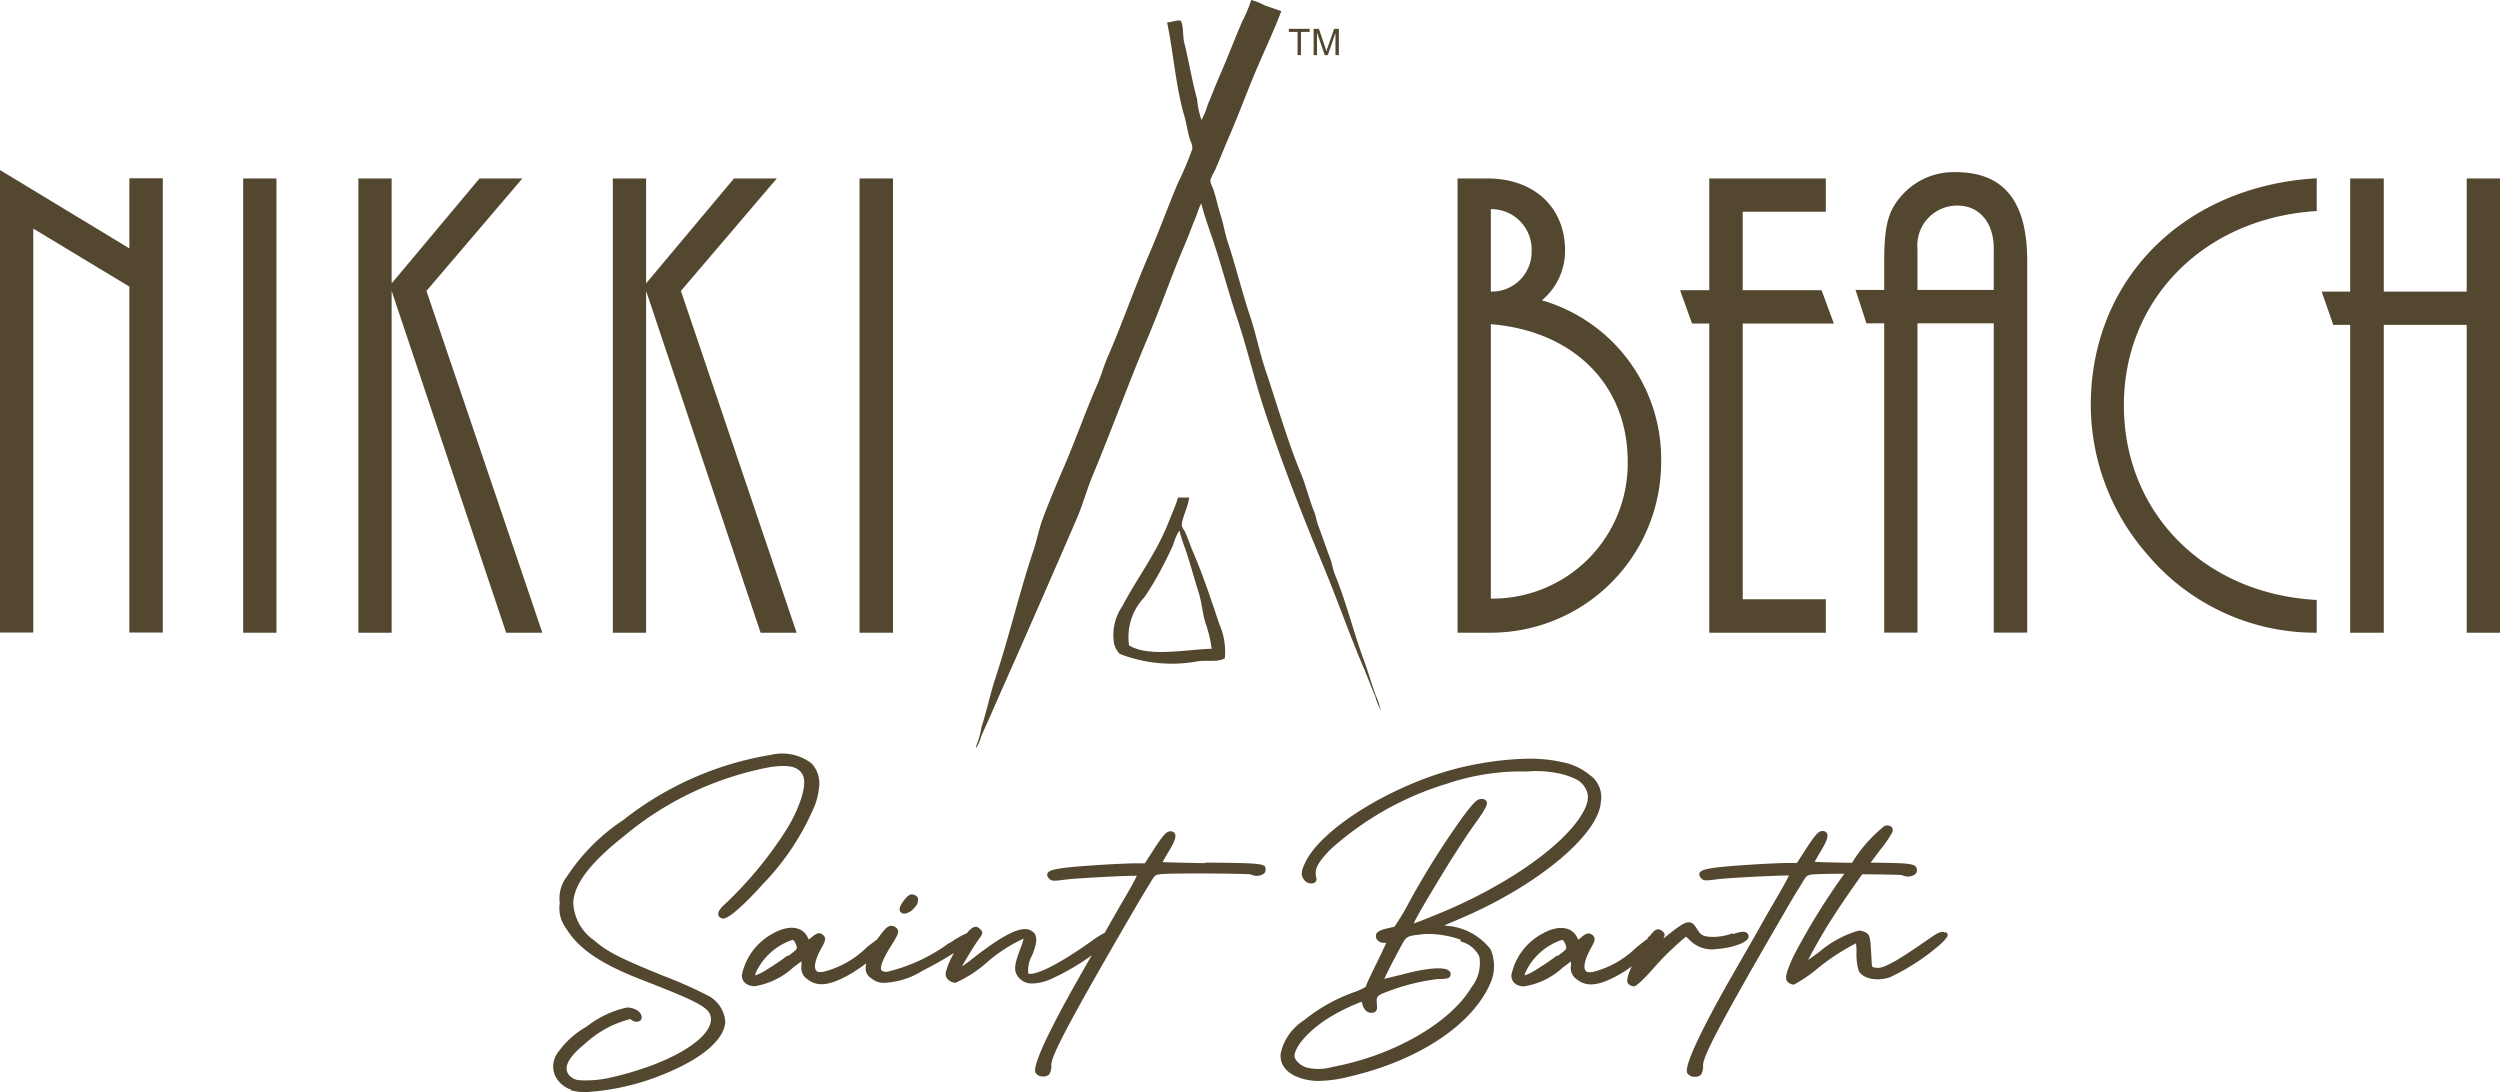 <?xml version="1.0" encoding="UTF-8"?><svg xmlns="http://www.w3.org/2000/svg" width="146.498" height="64" viewBox="0 0 146.498 64">
  <g id="_01_NEW_Nikki_Teepee_Beach__Logo_Saint_Barth" data-name="01_NEW Nikki_Teepee_Beach__Logo_Saint Barth" transform="translate(-4.58 -7.31)">
    <path id="Path_396" data-name="Path 396" d="M12.16,21.53,4.58,16.94v27.1H6.53V20.37l5.63,3.4V44.04h1.96V17.42H12.16Z" transform="translate(0 0.335)" fill="#534730"/>
    <rect id="Rectangle_1271" data-name="Rectangle 1271" width="1.95" height="26.62" transform="translate(18.83 17.767)" fill="#534730"/>
    <path id="Path_397" data-name="Path 397" d="M29.57,24.01l5.62-6.59H32.68l-5.15,6.15V17.42H25.58V44.04h1.95V24.01l6.71,20.03h2.12Z" transform="translate(0 0.347)" fill="#534730"/>
    <path id="Path_398" data-name="Path 398" d="M41.69,24.01,48.4,44.04h2.11L43.73,24.01l5.62-6.59H46.84l-5.15,6.15V17.42H39.74V44.04h1.95Z" transform="translate(0.751 0.347)" fill="#534730"/>
    <rect id="Rectangle_1272" data-name="Rectangle 1272" width="1.96" height="26.62" transform="translate(54.949 17.767)" fill="#534730"/>
    <path id="Path_399" data-name="Path 399" d="M100.12,34.02a9.687,9.687,0,0,0-6.99-9.46,3.757,3.757,0,0,0,1.36-2.91c0-2.56-1.84-4.23-4.55-4.23H88.19V44.04h1.96A10,10,0,0,0,100.12,34.02Zm-9.98-14.8a2.361,2.361,0,0,1,2.39,2.43,2.334,2.334,0,0,1-2.39,2.4Zm0,6.74c4.86.4,8.02,3.55,8.02,8.06a7.918,7.918,0,0,1-8.02,8.02Z" transform="translate(1.802 0.347)" fill="#534730"/>
    <path id="Path_400" data-name="Path 400" d="M102.71,25.92V44.04h6.83V42.08h-4.87V25.92h5.34l-.72-1.95h-4.62v-4.6h4.87V17.42h-6.83v6.55H101l.7,1.95Z" transform="translate(2.032 0.347)" fill="#534730"/>
    <path id="Path_401" data-name="Path 401" d="M116.92,17.06a4.05,4.05,0,0,0-3.11,1.31c-.84.92-1.08,1.75-1.08,4v1.59h-1.68l.64,1.96h1.04V44.04h1.95V25.92h4.47V44.04h1.96V22.25C121.11,18.78,119.75,17.06,116.92,17.06Zm2.23,6.9h-4.47v-2.4a2.333,2.333,0,0,1,2.35-2.54c1.28,0,2.12,1,2.12,2.51Z" transform="translate(2.262 0.338)" fill="#534730"/>
    <path id="Path_402" data-name="Path 402" d="M124.26,30.71a13.345,13.345,0,0,0,3.31,8.74,12.883,12.883,0,0,0,9.93,4.59V42.12c-6.58-.35-11.3-5.1-11.3-11.41,0-6.22,4.71-10.98,11.3-11.38V17.41C129.72,17.86,124.26,23.33,124.26,30.71Z" transform="translate(2.838 0.347)" fill="#534730"/>
    <path id="Path_403" data-name="Path 403" d="M146.29,17.42v6.63h-4.86V17.42h-1.97v6.63h-1.67l.68,1.95h.99V44.04h1.97V26h4.86V44.04h1.95V17.42Z" transform="translate(2.838 0.347)" fill="#534730"/>
    <path id="Path_404" data-name="Path 404" d="M61.32,49.19c.61-1.4,1.24-2.8,1.86-4.21,1.06-2.41,2.13-4.86,3.18-7.29.36-.83.58-1.68.93-2.52,1.09-2.62,2.08-5.35,3.18-7.96.78-1.83,1.42-3.7,2.19-5.5.26-.61.48-1.23.73-1.82a3.256,3.256,0,0,1,.23-.6.239.239,0,0,1,.03-.07c.19.77.48,1.55.73,2.29.49,1.48.88,2.97,1.36,4.41.61,1.82,1.02,3.64,1.63,5.47,1.03,3.1,2.22,6.16,3.45,9.12.81,1.96,1.5,3.94,2.32,5.87.25.58.46,1.17.7,1.72a3.44,3.44,0,0,0,.3.76v.07h.03a4.65,4.65,0,0,0-.3-.89c-.24-.66-.43-1.33-.66-1.96-.63-1.69-1.05-3.46-1.73-5.11-.12-.3-.15-.59-.26-.89-.24-.65-.49-1.37-.73-2.02-.1-.27-.12-.52-.23-.79-.29-.7-.46-1.47-.76-2.19-.8-1.94-1.4-4.05-2.09-6.1-.35-1.05-.54-2.06-.89-3.12-.48-1.43-.85-2.97-1.33-4.41-.17-.52-.23-1.01-.4-1.52-.16-.48-.26-1.01-.43-1.52-.04-.14-.22-.41-.16-.6a5.2,5.2,0,0,1,.26-.53c.3-.69.57-1.39.86-2.05.6-1.39,1.09-2.76,1.69-4.14.44-1.02.93-2.06,1.33-3.12-.33-.14-.65-.22-1-.36a3.441,3.441,0,0,0-.76-.3,8.352,8.352,0,0,1-.53,1.26c-.45,1.04-.85,2.1-1.29,3.11-.26.59-.48,1.19-.73,1.76a4.471,4.471,0,0,1-.36.89v.03a4.967,4.967,0,0,1-.26-1.22c-.3-1.08-.48-2.23-.76-3.35-.09-.35-.03-.98-.2-1.26-.16-.07-.57.08-.8.1.38,1.82.5,3.71,1,5.44.13.44.19.92.33,1.39.05.15.2.41.13.63a18.712,18.712,0,0,1-.83,1.95c-.58,1.38-1.08,2.77-1.66,4.11-.89,2.05-1.61,4.15-2.49,6.17-.23.54-.36,1.06-.6,1.59-.69,1.58-1.26,3.23-1.96,4.84-.42.98-.85,1.99-1.23,3.02-.22.61-.32,1.2-.53,1.82-.81,2.41-1.41,5-2.22,7.45-.32.97-.52,1.97-.83,2.92a4.226,4.226,0,0,1-.3,1.06v.13a2.955,2.955,0,0,0,.3-.7C60.94,50.04,61.13,49.63,61.32,49.19Z" transform="translate(1.322)" fill="#534730"/>
    <path id="Path_405" data-name="Path 405" d="M72.29,35.8c-.06.17-.11.33-.17.5-.19.45-.36.9-.56,1.36-.71,1.63-1.72,2.95-2.52,4.48a3.026,3.026,0,0,0-.5,2.22,1.352,1.352,0,0,0,.33.6,8.388,8.388,0,0,0,4.44.46c.59-.13,1.28.06,1.72-.2a3.958,3.958,0,0,0-.33-2.02c-.49-1.48-.94-2.83-1.53-4.21-.16-.37-.29-.77-.46-1.16-.04-.09-.2-.29-.2-.4.01-.46.38-1.1.43-1.63h-.65Zm.44,3.05c.28.84.5,1.67.76,2.49.19.59.22,1.18.4,1.79a7.44,7.44,0,0,1,.37,1.53c-1.47.04-3.72.51-4.84-.2a3.367,3.367,0,0,1,.9-2.82,16.847,16.847,0,0,0,1.06-1.79c.22-.42.44-.86.63-1.29a3.125,3.125,0,0,1,.33-.79l.03-.03A10.269,10.269,0,0,0,72.73,38.85Z" transform="translate(1.323 0.666)" fill="#534730"/>
    <path id="Path_406" data-name="Path 406" d="M79.14,10.54h.2V9.18h.51V9H78.63v.18h.51Z" transform="translate(1.476)" fill="#534730"/>
    <path id="Path_407" data-name="Path 407" d="M80.25,9.22l.45,1.32h.18l.45-1.29v1.29h.2V9h-.28l-.37,1.07a1.68,1.68,0,0,0-.08.25c-.02-.05-.04-.13-.07-.23L80.36,9h-.31v1.54h.2Z" transform="translate(1.507)" fill="#534730"/>
    <path id="Path_408" data-name="Path 408" d="M45.36,64.41a26.087,26.087,0,0,0-2.64-1.17c-2.56-1.04-3.24-1.39-4.02-2.06a2.841,2.841,0,0,1-1.23-2.17c.02-1.09.95-2.34,2.93-3.91a18.759,18.759,0,0,1,8.61-4.08c.96-.13,1.45-.06,1.75.24.35.35.28.9.06,1.62a8.516,8.516,0,0,1-.88,1.84,22.639,22.639,0,0,1-3.54,4.29c-.33.29-.46.5-.43.67.01.07.07.16.22.21.44.16,2.18-1.78,2.38-2a14.9,14.9,0,0,0,3.04-4.59,3.751,3.751,0,0,0,.25-1,1.735,1.735,0,0,0-.42-1.49,2.813,2.813,0,0,0-2.36-.51,18.9,18.9,0,0,0-8.69,3.83,11.576,11.576,0,0,0-3.29,3.3,2.085,2.085,0,0,0-.42,1.56,1.952,1.952,0,0,0,.37,1.48c.74,1.21,2.03,2.08,4.42,3.01,3.53,1.37,4.07,1.68,4.07,2.33-.03,1.22-2.62,2.7-6.05,3.44a6.361,6.361,0,0,1-1.24.13c-.58,0-.67-.03-.86-.17a.628.628,0,0,1-.31-.52c-.01-.38.35-.87,1.07-1.45a6.07,6.07,0,0,1,2.65-1.45.108.108,0,0,1,.07.03.421.421,0,0,0,.44.1.231.231,0,0,0,.17-.22c0-.33-.39-.59-.88-.59a5.9,5.9,0,0,0-2.35,1.12,5.127,5.127,0,0,0-1.76,1.63,1.359,1.359,0,0,0-.08,1.25,1.593,1.593,0,0,0,.95.82l-.03.03.18.04a3.032,3.032,0,0,0,.66.07,14.3,14.3,0,0,0,4.72-1.1c2.16-.9,3.39-1.96,3.49-2.99A1.872,1.872,0,0,0,45.36,64.41Z" transform="translate(0.703 1.24)" fill="#534730"/>
    <path id="Path_409" data-name="Path 409" d="M56.51,59.61h.04a.89.89,0,0,0,.6-.37.583.583,0,0,0,.19-.54c-.03-.08-.11-.18-.33-.22-.2-.04-.46.31-.54.42-.12.17-.25.4-.19.54A.286.286,0,0,0,56.51,59.61Z" transform="translate(1.029 1.24)" fill="#534730"/>
    <path id="Path_410" data-name="Path 410" d="M74.35,56.62h-.24l.02.03c-.75-.01-2.07-.04-2.49-.06.07-.13.2-.36.37-.64.35-.58.45-.88.34-1.05a.308.308,0,0,0-.34-.1c-.17.03-.37.26-.85.99l-.56.87h-.48c-.88,0-3.44.16-4.28.27-.65.09-.89.17-.95.33a.263.263,0,0,0,.08.27c.15.19.3.17.93.09.79-.1,3.63-.24,4.23-.23-.06.14-.21.43-.44.83l-.23.4c-.31.53-.72,1.24-1.01,1.76-.06.1-.13.22-.2.35a5.472,5.472,0,0,0-.72.45c-2.23,1.59-3.4,2.05-3.76,1.94a1.823,1.823,0,0,1,.22-1.06c.27-.67.38-1.16.02-1.41-.51-.39-1.51.05-3.37,1.49-.38.3-.61.47-.75.56.21-.4.69-1.18.97-1.58.24-.32.3-.43.07-.62a.325.325,0,0,0-.42-.07,1.193,1.193,0,0,0-.33.32,5.263,5.263,0,0,0-.89.5l-.29.16h.02a10.055,10.055,0,0,1-3.54,1.61c-.17,0-.28-.04-.32-.11-.14-.26.39-1.13.57-1.41.39-.63.51-.84.34-1.02a.448.448,0,0,0-.32-.16c-.2,0-.4.18-.74.67l-.06.04.02.01a.423.423,0,0,1-.05.07l-.41.31-.2.16a5.57,5.57,0,0,1-2.56,1.44c-.32.03-.35,0-.42-.09-.14-.2-.03-.67.3-1.27.22-.4.32-.59.15-.77-.24-.24-.44-.12-.7.1l-.17.14-.08-.16c-.31-.61-1.1-.72-2-.21a3.578,3.578,0,0,0-1.84,2.43.588.588,0,0,0,.28.55.888.888,0,0,0,.47.12A4.36,4.36,0,0,0,50,62.76l.48-.36v.25a.79.79,0,0,0,.36.81c.58.46,1.31.37,2.52-.32.27-.16.59-.38.92-.62a1.112,1.112,0,0,0-.04.29.659.659,0,0,0,.34.59,1.085,1.085,0,0,0,.82.26,4.631,4.631,0,0,0,2.18-.71,21.05,21.05,0,0,0,1.84-1.04A4.555,4.555,0,0,0,58.95,63a.454.454,0,0,0,.14.49.665.665,0,0,0,.42.17,7.436,7.436,0,0,0,1.98-1.32,9.023,9.023,0,0,1,2.01-1.27,4.139,4.139,0,0,1-.17.53c-.34.9-.43,1.28-.21,1.63a.989.989,0,0,0,.91.47,2.966,2.966,0,0,0,1.16-.3,13.638,13.638,0,0,0,2.3-1.35c-.28.48-.56.98-.81,1.42-.66,1.16-2.8,4.98-2.48,5.47a.49.49,0,0,0,.39.21h.06a.459.459,0,0,0,.36-.14.977.977,0,0,0,.11-.53c0-.5.78-2.1,4.87-9.13.29-.5.7-1.18.89-1.48.29-.51.33-.53.6-.57.67-.08,5.12-.04,5.33.01a.74.74,0,0,0,.65.02c.16-.07.2-.16.21-.23a.357.357,0,0,0-.05-.28C77.41,56.67,76.9,56.64,74.35,56.62ZM49.66,62.06l-.05.04c-.32.25-.82.58-1.18.8a3.484,3.484,0,0,1-.65.33.31.31,0,0,1,.01-.13,3.632,3.632,0,0,1,2.15-1.95.155.155,0,0,1,.08.02l.02.02a1.042,1.042,0,0,1,.14.29c.06.2.06.21-.48.61Z" transform="translate(1.066 1.24)" fill="#534730"/>
    <path id="Path_411" data-name="Path 411" d="M87.7,60.32c-.06-.01-.1-.01-.15-.02.13-.06.36-.16.74-.32,4.59-1.91,8.29-4.95,8.43-6.91a1.606,1.606,0,0,0-.52-1.49l-.06-.04a3.672,3.672,0,0,0-1.73-.82,8.692,8.692,0,0,0-2.05-.19,18.731,18.731,0,0,0-4.26.62c-3.74,1-7.71,3.47-8.67,5.4-.25.49-.34.81-.07,1.11a.516.516,0,0,0,.56.15.245.245,0,0,0,.13-.29c-.12-.52.02-.82.81-1.66a17.978,17.978,0,0,1,6.89-3.88,13.548,13.548,0,0,1,4.64-.7,6.381,6.381,0,0,1,2.16.18c.75.23,1.04.41,1.26.79.25.42.19.88-.19,1.52-1.12,1.89-4.49,4.24-8.4,5.84-.72.3-1.26.51-1.46.57.11-.29.7-1.29,1.56-2.71.63-1.05,1.53-2.44,1.96-3.04.67-.92.83-1.22.74-1.41a.314.314,0,0,0-.31-.13c-.24,0-.42.19-.97.9a47.849,47.849,0,0,0-3.25,5.14,13.746,13.746,0,0,1-.86,1.44c-.05.02-.16.04-.29.07-.08.02-.16.04-.25.06-.02,0-.47.12-.53.3a.341.341,0,0,0,.03.31.51.51,0,0,0,.44.21.375.375,0,0,1,.11.01c-.08.18-.3.66-.58,1.22-.02.05-.55,1.1-.62,1.35a3.924,3.924,0,0,1-.73.33,9.937,9.937,0,0,0-2.89,1.63,3.1,3.1,0,0,0-1.36,1.93c-.09.79.52,1.37,1.62,1.57a3.1,3.1,0,0,0,.63.05,7.644,7.644,0,0,0,1.73-.24c4.11-.95,7.3-3.07,8.33-5.54a2.469,2.469,0,0,0-.01-1.93A3.588,3.588,0,0,0,87.7,60.32Zm-8.17,8.32c-.42-.11-.76-.46-.76-.68,0-.62,1.02-1.69,2.27-2.4a11.706,11.706,0,0,1,1.66-.79.764.764,0,0,1,.05.16c.1.36.34.54.63.48.24-.05.24-.25.22-.46-.05-.49-.03-.54.71-.81a12.25,12.25,0,0,1,2.88-.7c.46,0,.67-.02.72-.21a.251.251,0,0,0-.07-.26c-.32-.32-1.65-.1-2.78.21l-.34.08c-.27.07-.53.13-.69.17.18-.4.71-1.43,1.03-2,.25-.48.33-.52,1.12-.6a1.714,1.714,0,0,1,.41-.03,5.691,5.691,0,0,1,1.92.34l-.03.08.09.04a1.625,1.625,0,0,1,1.03.87,2.266,2.266,0,0,1-.46,1.79c-1.23,2.09-4.58,4.01-8.14,4.67A2.972,2.972,0,0,1,79.53,68.64Z" transform="translate(1.668 1.24)" fill="#534730"/>
    <path id="Path_412" data-name="Path 412" d="M101.71,61.17a1.826,1.826,0,0,0,1.59.51,4.478,4.478,0,0,0,1.44-.33c.27-.14.41-.26.41-.39a.253.253,0,0,0-.11-.23c-.14-.1-.37-.07-.81.08l-.03-.05-.08.03a3.163,3.163,0,0,1-1.07.18c-.62,0-.72-.15-.91-.44-.14-.24-.26-.38-.43-.41-.26-.04-.55.16-1.18.65-.11.09-.25.2-.38.3.11-.21.11-.3-.05-.43a.358.358,0,0,0-.29-.11c-.13.02-.27.14-.46.4l-.14.1.05.03h0c-.14.1-.31.23-.5.38l-.19.15a5.57,5.57,0,0,1-2.56,1.44c-.32.03-.35,0-.42-.09-.14-.2-.03-.67.3-1.27.22-.4.32-.59.15-.77-.24-.24-.44-.12-.7.1l-.17.14-.08-.16c-.31-.61-1.1-.72-2-.21a3.578,3.578,0,0,0-1.84,2.43.588.588,0,0,0,.28.55.888.888,0,0,0,.47.12,4.36,4.36,0,0,0,2.26-1.1l.48-.36v.25a.79.79,0,0,0,.36.81c.58.46,1.31.37,2.52-.32a6.875,6.875,0,0,0,.69-.46c-.4.83-.25.98-.2,1.04a.5.5,0,0,0,.32.14c.19,0,.91-.79,1.05-.95a16.9,16.9,0,0,1,2-1.96A2.052,2.052,0,0,1,101.71,61.17Zm-7.79.89-.05.04c-.32.25-.82.58-1.18.8a3.484,3.484,0,0,1-.65.33.31.31,0,0,1,.01-.13,3.632,3.632,0,0,1,2.15-1.95.155.155,0,0,1,.08.02l.02.02a.829.829,0,0,1,.14.29c.06.2.06.21-.48.61Z" transform="translate(1.896 1.24)" fill="#534730"/>
    <path id="Path_413" data-name="Path 413" d="M116.47,60.68l-.05.05a.2.2,0,0,0-.08-.04c-.13-.04-.29.03-.49.15-.09.05-.32.21-.64.43-.58.4-1.38.94-1.81,1.17-.57.3-.76.37-1.01.34s-.25-.02-.27-.33l-.03-.57c-.05-.86-.08-1.02-.3-1.16a1.018,1.018,0,0,0-.42-.12,6.189,6.189,0,0,0-2.33,1.26c-.27.2-.49.36-.64.46.23-.46.83-1.54,1.35-2.35.54-.85,1.18-1.78,1.82-2.67,1.16.01,2.23.03,2.33.05a.74.74,0,0,0,.65.02c.16-.07.2-.16.21-.23a.357.357,0,0,0-.05-.28c-.16-.19-.62-.22-2.65-.24.18-.24.36-.48.53-.71a6.71,6.71,0,0,0,.75-1.09.3.3,0,0,0-.07-.31.419.419,0,0,0-.41-.03,8.316,8.316,0,0,0-1.89,2.15c-.76-.01-1.83-.03-2.19-.06.07-.13.2-.36.37-.64.35-.58.45-.88.34-1.05a.308.308,0,0,0-.34-.1c-.17.03-.37.26-.85.99l-.56.87h-.48c-.88,0-3.44.16-4.28.27-.65.09-.89.17-.95.33a.263.263,0,0,0,.08.27c.15.19.3.17.93.09.79-.1,3.63-.23,4.23-.23-.06.14-.21.43-.44.83l-.23.4c-.31.53-.72,1.24-1.01,1.76-.19.34-.48.85-.81,1.42s-.68,1.19-.98,1.71c-.66,1.16-2.8,4.98-2.48,5.47a.49.49,0,0,0,.39.21h.06a.459.459,0,0,0,.36-.14.958.958,0,0,0,.11-.53c0-.5.78-2.1,4.87-9.13.29-.51.7-1.19.89-1.48.29-.51.33-.53.6-.57.25-.03,1.03-.05,1.92-.05a39.025,39.025,0,0,0-3,4.87c-.43.98-.52,1.27-.3,1.49a.578.578,0,0,0,.34.14,8.05,8.05,0,0,0,1.38-.94,12.9,12.9,0,0,1,2.26-1.48,3.454,3.454,0,0,1,.03.59,3.489,3.489,0,0,0,.12.99c.21.48,1.05.67,1.83.41a12.617,12.617,0,0,0,3.04-2c.32-.32.4-.45.34-.55Z" transform="translate(2.138 1.24)" fill="#534730"/>
  </g>
</svg>
